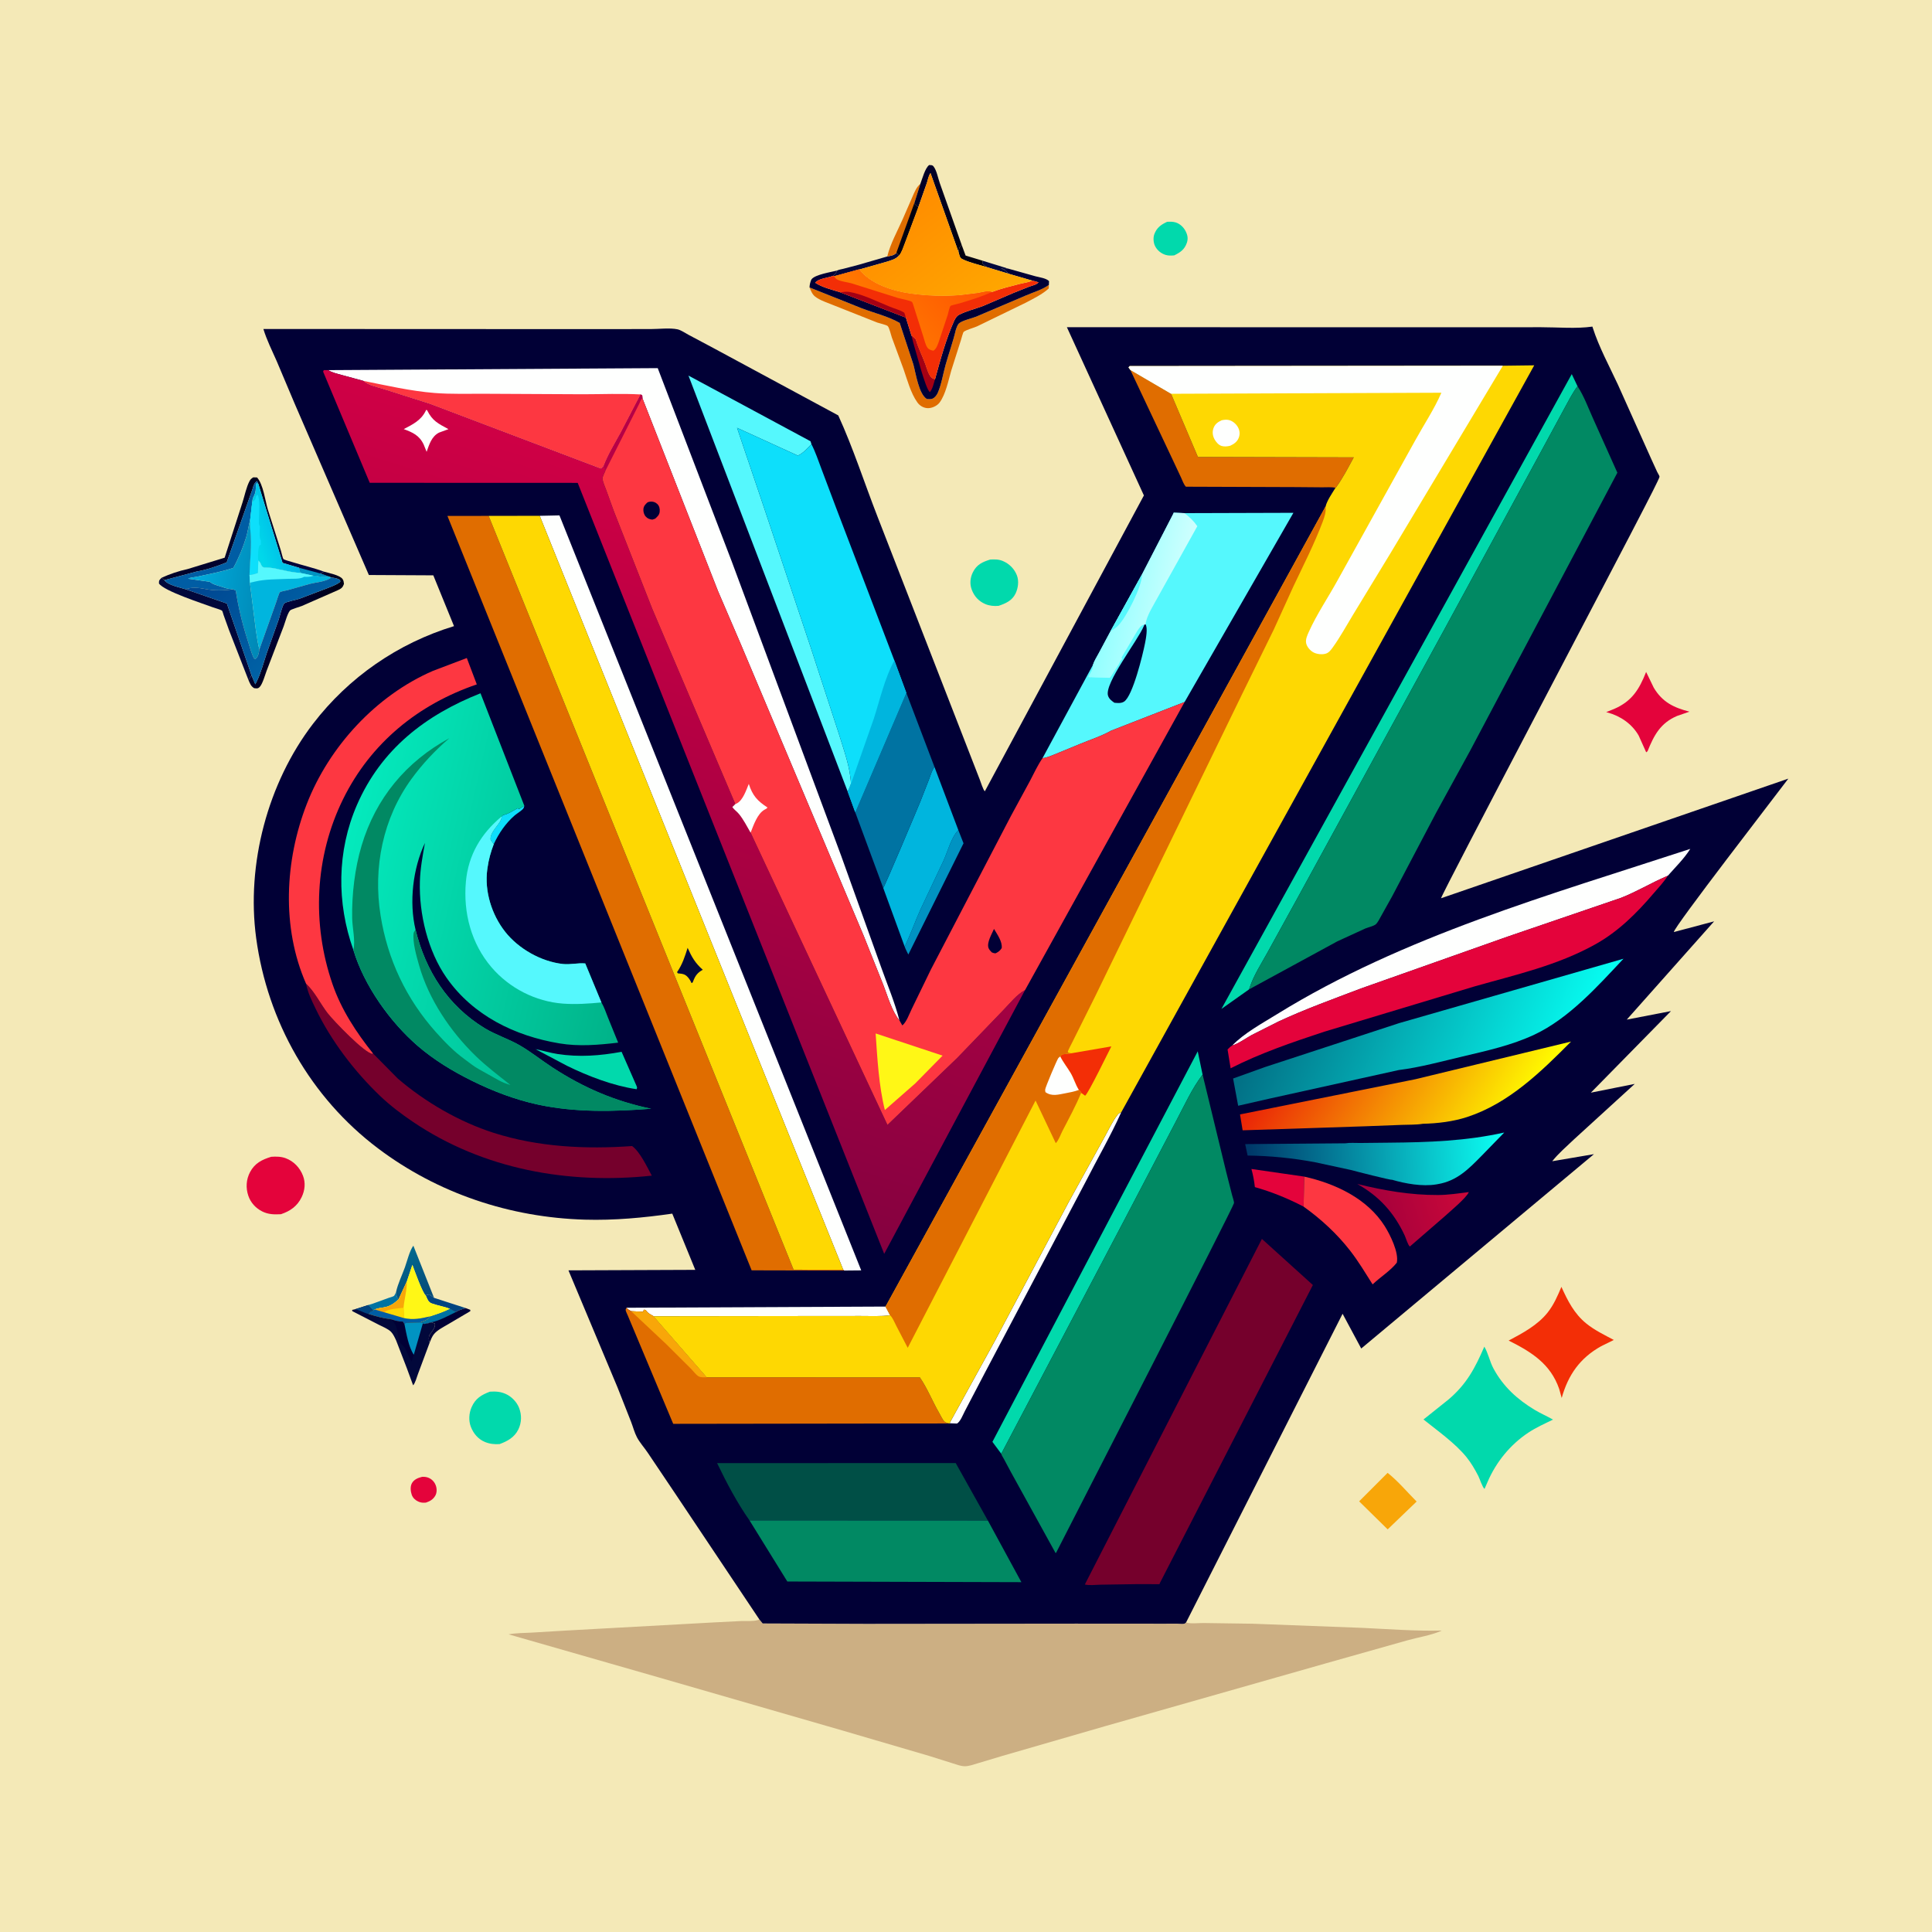 <svg version="1.1" xmlns="http://www.w3.org/2000/svg" style="display: block;" viewBox="0 0 2048 2048" width="1024" height="1024">
<defs>
	<linearGradient id="Gradient1" gradientUnits="userSpaceOnUse" x1="443.661" y1="1373.65" x2="420.216" y2="1336.63">
		<stop class="stop0" offset="0" stop-opacity="1" stop-color="rgb(7,77,122)"/>
		<stop class="stop1" offset="1" stop-opacity="1" stop-color="rgb(0,103,142)"/>
	</linearGradient>
	<linearGradient id="Gradient2" gradientUnits="userSpaceOnUse" x1="1021.08" y1="258.256" x2="972.645" y2="186.318">
		<stop class="stop0" offset="0" stop-opacity="1" stop-color="rgb(1,0,17)"/>
		<stop class="stop1" offset="1" stop-opacity="1" stop-color="rgb(2,0,41)"/>
	</linearGradient>
	<linearGradient id="Gradient3" gradientUnits="userSpaceOnUse" x1="325.206" y1="669.577" x2="296.286" y2="649.836">
		<stop class="stop0" offset="0" stop-opacity="1" stop-color="rgb(0,0,23)"/>
		<stop class="stop1" offset="1" stop-opacity="1" stop-color="rgb(1,1,61)"/>
	</linearGradient>
	<linearGradient id="Gradient4" gradientUnits="userSpaceOnUse" x1="215.684" y1="533.884" x2="274.275" y2="641.713">
		<stop class="stop0" offset="0" stop-opacity="1" stop-color="rgb(0,0,28)"/>
		<stop class="stop1" offset="1" stop-opacity="1" stop-color="rgb(1,4,63)"/>
	</linearGradient>
	<linearGradient id="Gradient5" gradientUnits="userSpaceOnUse" x1="302.721" y1="564.097" x2="271.808" y2="574.384">
		<stop class="stop0" offset="0" stop-opacity="1" stop-color="rgb(0,185,231)"/>
		<stop class="stop1" offset="1" stop-opacity="1" stop-color="rgb(0,216,234)"/>
	</linearGradient>
	<linearGradient id="Gradient6" gradientUnits="userSpaceOnUse" x1="278.499" y1="636.004" x2="209.116" y2="627.653">
		<stop class="stop0" offset="0" stop-opacity="1" stop-color="rgb(0,137,183)"/>
		<stop class="stop1" offset="1" stop-opacity="1" stop-color="rgb(0,171,219)"/>
	</linearGradient>
	<linearGradient id="Gradient7" gradientUnits="userSpaceOnUse" x1="228.196" y1="590.743" x2="315.536" y2="669.795">
		<stop class="stop0" offset="0" stop-opacity="1" stop-color="rgb(0,69,144)"/>
		<stop class="stop1" offset="1" stop-opacity="1" stop-color="rgb(0,97,165)"/>
	</linearGradient>
	<linearGradient id="Gradient8" gradientUnits="userSpaceOnUse" x1="934.579" y1="336.587" x2="1005.19" y2="273.909">
		<stop class="stop0" offset="0" stop-opacity="1" stop-color="rgb(255,119,0)"/>
		<stop class="stop1" offset="1" stop-opacity="1" stop-color="rgb(255,87,2)"/>
	</linearGradient>
	<linearGradient id="Gradient9" gradientUnits="userSpaceOnUse" x1="945.849" y1="219.872" x2="1034.61" y2="336.208">
		<stop class="stop0" offset="0" stop-opacity="1" stop-color="rgb(255,140,0)"/>
		<stop class="stop1" offset="1" stop-opacity="1" stop-color="rgb(255,167,0)"/>
	</linearGradient>
	<linearGradient id="Gradient10" gradientUnits="userSpaceOnUse" x1="1550.74" y1="1265.13" x2="1460.68" y2="1292.2">
		<stop class="stop0" offset="0" stop-opacity="1" stop-color="rgb(202,8,57)"/>
		<stop class="stop1" offset="1" stop-opacity="1" stop-color="rgb(165,0,60)"/>
	</linearGradient>
	<linearGradient id="Gradient11" gradientUnits="userSpaceOnUse" x1="1321.43" y1="1239.4" x2="1593.3" y2="1224.06">
		<stop class="stop0" offset="0" stop-opacity="1" stop-color="rgb(0,53,103)"/>
		<stop class="stop1" offset="1" stop-opacity="1" stop-color="rgb(12,255,243)"/>
	</linearGradient>
	<linearGradient id="Gradient12" gradientUnits="userSpaceOnUse" x1="1595.28" y1="1215.32" x2="1376.4" y2="1080.97">
		<stop class="stop0" offset="0" stop-opacity="1" stop-color="rgb(255,255,0)"/>
		<stop class="stop1" offset="1" stop-opacity="1" stop-color="rgb(234,32,7)"/>
	</linearGradient>
	<linearGradient id="Gradient13" gradientUnits="userSpaceOnUse" x1="1353.25" y1="1028.84" x2="1663.59" y2="1153.48">
		<stop class="stop0" offset="0" stop-opacity="1" stop-color="rgb(2,110,132)"/>
		<stop class="stop1" offset="1" stop-opacity="1" stop-color="rgb(6,255,243)"/>
	</linearGradient>
	<linearGradient id="Gradient14" gradientUnits="userSpaceOnUse" x1="1173" y1="624.778" x2="1248.2" y2="641.084">
		<stop class="stop0" offset="0" stop-opacity="1" stop-color="rgb(144,255,255)"/>
		<stop class="stop1" offset="1" stop-opacity="1" stop-color="rgb(205,255,254)"/>
	</linearGradient>
	<linearGradient id="Gradient15" gradientUnits="userSpaceOnUse" x1="563.403" y1="1208.22" x2="774.677" y2="526.481">
		<stop class="stop0" offset="0" stop-opacity="1" stop-color="rgb(133,1,64)"/>
		<stop class="stop1" offset="1" stop-opacity="1" stop-color="rgb(207,0,69)"/>
	</linearGradient>
	<linearGradient id="Gradient16" gradientUnits="userSpaceOnUse" x1="680.041" y1="976.341" x2="364.124" y2="903.907">
		<stop class="stop0" offset="0" stop-opacity="1" stop-color="rgb(0,179,137)"/>
		<stop class="stop1" offset="1" stop-opacity="1" stop-color="rgb(4,234,189)"/>
	</linearGradient>
</defs>
<path transform="translate(0,0)" fill="rgb(244,233,183)" d="M -0 -0 L 2048 0 L 2048 2048 L -0 2048 L -0 -0 z"/>
<path transform="translate(0,0)" fill="rgb(2,8,59)" d="M 1041.8 276.424 L 1068.08 284.565 C 1066.76 284.809 1065.46 285.334 1064.12 285.296 C 1062.91 285.262 1062.32 284.172 1061 284.51 L 1062 284.839 C 1064.78 285.952 1067.47 287.921 1069.36 290.238 L 1046.33 283.266 L 1042 280.084 C 1041.02 277.658 1041.07 278.879 1041.8 276.424 z"/>
<path transform="translate(0,0)" fill="rgb(1,0,16)" d="M 1019.47 259.753 L 1023.58 270.891 L 1041.8 276.424 C 1041.07 278.879 1041.02 277.658 1042 280.084 L 1046.33 283.266 C 1037.9 280.645 1027.76 278.502 1019.91 274.574 C 1017.12 273.183 1016.98 269.981 1016.07 267.161 C 1016.68 263.289 1016.51 262.457 1019.47 259.753 z"/>
<path transform="translate(0,0)" fill="rgb(0,115,162)" d="M 390.204 1383.43 L 395.156 1381.94 L 412.085 1375.79 C 413.487 1375.26 416.633 1374.57 417.699 1373.68 C 418.365 1373.13 419.369 1370.5 419.836 1369.61 C 420.121 1372.92 420.297 1374.77 422.452 1377.49 C 417.399 1382.06 412.797 1385.2 406 1386.03 C 402.982 1386.4 399.998 1387.04 397.141 1388.07 L 395.616 1388.99 L 390.204 1383.43 z"/>
<path transform="translate(0,0)" fill="rgb(0,68,128)" d="M 451.259 1373.11 L 455 1372.11 L 460.107 1375.76 L 493.903 1386.71 C 490.064 1387.74 486.714 1388.56 483.362 1390.74 C 481.166 1389.89 479.023 1388.52 476.935 1387.41 C 470.691 1384.85 463.808 1383.97 457.5 1381.62 C 453.72 1380.21 452.872 1376.49 451.259 1373.11 z"/>
<path transform="translate(0,0)" fill="rgb(2,8,59)" d="M 950.211 267.935 L 953.034 270.878 C 949.414 274.923 943.688 276.283 938.663 277.828 L 910.934 285.685 L 910.135 285.686 L 884.073 292.868 L 883.136 292.328 L 883.353 291.946 C 885.708 290.079 886.011 289.584 887.348 286.809 C 888.589 285.922 892.335 285.377 893.899 284.944 L 910.336 280.64 L 940.532 271.872 C 944.009 271.213 947.875 270.821 950.211 267.935 z"/>
<path transform="translate(0,0)" fill="rgb(1,0,54)" d="M 493.903 1386.71 L 498.546 1388.5 L 498.5 1389.91 L 474.746 1403.92 C 469.936 1406.77 463.872 1409.73 460.191 1414.03 C 457.982 1416.61 456.688 1420.17 455.436 1423.29 L 454.664 1420.21 C 454.309 1418.13 454.754 1415.7 456.04 1414 C 456.516 1413.37 457.062 1412.79 457.504 1412.13 C 459.343 1409.39 461.688 1406.33 460.995 1403.02 L 457.248 1401.66 C 454.35 1402.49 451.141 1403.88 448.127 1403.22 L 448.453 1402.38 L 445.357 1401.81 C 450.668 1399.77 452.244 1399.65 456.226 1395.38 C 463.255 1393.1 470.347 1390.78 476.935 1387.41 C 479.023 1388.52 481.166 1389.89 483.362 1390.74 C 486.714 1388.56 490.064 1387.74 493.903 1386.71 z"/>
<path transform="translate(0,0)" fill="rgb(0,115,162)" d="M 476.935 1387.41 C 479.023 1388.52 481.166 1389.89 483.362 1390.74 C 475.961 1394.43 465.326 1400.24 457.248 1401.66 C 454.35 1402.49 451.141 1403.88 448.127 1403.22 L 448.453 1402.38 L 445.357 1401.81 C 450.668 1399.77 452.244 1399.65 456.226 1395.38 C 463.255 1393.1 470.347 1390.78 476.935 1387.41 z"/>
<path transform="translate(0,0)" fill="rgb(228,3,59)" d="M 447.466 1565.5 C 449.73 1565.37 452.04 1565.61 454.158 1566.47 C 457.954 1568.01 460.739 1571.08 462.066 1574.95 C 463.19 1578.23 463.183 1582.44 461.408 1585.51 C 459.117 1589.48 455.701 1591.44 451.5 1592.83 C 448.326 1593.08 446.131 1593 443.199 1591.62 C 440.133 1590.18 437.65 1587.84 436.5 1584.63 C 435.209 1581.02 434.701 1575.99 436.536 1572.48 C 438.712 1568.31 443.184 1566.53 447.466 1565.5 z"/>
<path transform="translate(0,0)" fill="url(#Gradient1)" d="M 419.836 1369.61 C 421.793 1360.65 426.098 1352.08 429.202 1343.45 C 431.497 1337.07 434.188 1325.73 438.184 1320.48 L 460.107 1375.76 L 455 1372.11 L 451.259 1373.11 C 448.065 1371.21 439.122 1346.08 437.147 1340.8 L 431.212 1358.56 L 422.452 1377.49 C 420.297 1374.77 420.121 1372.92 419.836 1369.61 z"/>
<path transform="translate(0,0)" fill="rgb(224,109,0)" d="M 975.659 194.81 L 969.05 215.828 L 973.36 219.896 L 959.419 257.168 C 957.661 261.536 956.055 267.317 953.034 270.878 L 950.211 267.935 C 947.875 270.821 944.009 271.213 940.532 271.872 C 943.748 258.403 951.401 244.829 956.962 232.187 L 967.155 208.768 C 969.464 203.608 971.251 198.536 975.659 194.81 z"/>
<path transform="translate(0,0)" fill="rgb(1,0,16)" d="M 969.05 215.828 L 973.36 219.896 L 959.419 257.168 C 957.661 261.536 956.055 267.317 953.034 270.878 L 950.211 267.935 L 969.05 215.828 z"/>
<path transform="translate(0,0)" fill="url(#Gradient2)" d="M 975.659 194.81 C 977.589 189.716 980.65 177.976 985 174.935 C 987.147 175.172 988.21 174.687 989.618 176.465 C 992.948 180.67 994.379 188.983 996.222 194.101 L 1019.47 259.753 C 1016.51 262.457 1016.68 263.289 1016.07 267.161 L 986.382 183.502 C 984.473 185.616 983.448 191.098 982.528 193.883 L 973.36 219.896 L 969.05 215.828 L 975.659 194.81 z"/>
<path transform="translate(0,0)" fill="rgb(1,217,172)" d="M 1237.19 235.136 C 1240.28 234.971 1243.3 234.878 1246.29 235.793 C 1250.72 237.149 1254.67 240.859 1256.74 244.943 C 1258.91 249.203 1259.66 252.875 1258.07 257.5 C 1255.65 264.51 1251.16 267.575 1244.7 270.717 C 1241.61 270.99 1238.74 271.121 1235.73 270.239 C 1230.84 268.81 1226.52 265.253 1224.32 260.632 C 1222.62 257.043 1222.26 251.842 1223.69 248.091 C 1226.3 241.246 1230.78 238.118 1237.19 235.136 z"/>
<path transform="translate(0,0)" fill="rgb(2,8,59)" d="M 171.28 612.48 C 172.187 613.177 173.661 614.007 174.2 615.01 C 178.51 620.539 190.196 622.49 197.089 624.743 L 240.499 639.776 L 266.745 716.171 C 265.582 717.711 264.241 719.214 263.434 720.97 L 242.781 667.984 L 236.99 651.887 C 236.73 651.146 235.929 647.969 235.431 647.425 C 234.499 646.409 227.195 644.352 225.55 643.736 C 214.709 639.678 173.902 626.612 168.5 618.51 C 168.415 614.863 168.89 615.013 171.28 612.48 z"/>
<path transform="translate(0,0)" fill="url(#Gradient3)" d="M 343.466 605.976 C 348.464 607.455 360.331 609.633 363.191 613.901 C 364.271 615.513 364.409 617.139 364.618 619 C 363.292 622.744 362.013 623.735 358.447 625.472 L 320.02 642.349 C 317.495 643.361 308.522 645.839 307.392 647.216 C 304.595 650.627 302.296 659.539 300.713 663.846 L 282.635 711.04 C 280.981 715.318 278.404 724.981 275.268 728.22 C 273.342 730.211 271.945 729.7 269.443 729.5 C 265.921 727.437 265.031 724.593 263.434 720.97 C 264.241 719.214 265.582 717.711 266.745 716.171 L 270.62 725.377 L 271.197 724.26 L 272.065 722.5 C 276.811 712.956 279.423 702.142 282.864 692.052 L 295.508 656.503 C 296.544 653.415 299.278 641.638 301.32 639.68 C 303.231 637.848 314.122 635.808 317.336 634.743 L 346.347 623.747 C 351.293 621.706 356.5 620.117 360.723 616.744 L 360.5 614.81 C 357.525 612.919 354.55 612.649 351.113 612.131 L 348.158 611.011 L 339.276 607.827 L 343.466 605.976 z"/>
<path transform="translate(0,0)" fill="url(#Gradient4)" d="M 198.933 603.219 L 238.13 591.188 L 257.063 532.593 C 259.324 525.564 261.092 516.446 264.505 510.005 C 265.618 507.904 266.571 507.261 268.5 506.002 L 272.5 506.133 C 279.14 513.619 281.01 530.424 283.933 540.087 L 297.806 583.815 C 298.262 585.263 299.739 591.916 300.421 592.55 C 301.618 593.664 307.499 595.119 309.326 595.692 C 320.623 599.232 332.372 601.868 343.466 605.976 L 339.276 607.827 L 348.158 611.011 C 344.895 611.507 342.371 611.612 339.114 610.909 C 336.725 610.394 334.949 610.103 332.517 610.247 L 318.623 607.269 L 317.073 601.856 L 299.512 596.679 L 273.84 512.928 L 272.5 509.933 C 269.687 511.537 268.628 515.076 267.754 518.15 L 240.324 596.122 C 230.709 600.067 218.83 604.161 208.552 605.818 L 174.2 615.01 C 173.661 614.007 172.187 613.177 171.28 612.48 C 180.005 608.422 189.534 605.282 198.933 603.219 z"/>
<path transform="translate(0,0)" fill="rgb(1,147,194)" d="M 317.073 601.856 L 339.276 607.827 L 348.158 611.011 C 344.895 611.507 342.371 611.612 339.114 610.909 C 336.725 610.394 334.949 610.103 332.517 610.247 L 318.623 607.269 L 317.073 601.856 z"/>
<path transform="translate(0,0)" fill="rgb(0,93,164)" d="M 208.552 605.818 C 218.83 604.161 230.709 600.067 240.324 596.122 L 267.754 518.15 C 268.628 515.076 269.687 511.537 272.5 509.933 L 273.84 512.928 L 272.012 512.019 C 271.168 513.802 271.275 514.718 271.217 516.63 C 271.064 521.599 270.553 523.274 268.329 527.551 C 267.709 528.744 267.594 530.892 267.401 532.248 L 265.096 551.678 C 263.4 557.442 262.765 563.394 261.056 569.14 C 257.832 579.978 252.86 592.085 247.366 601.953 C 234.904 606.283 221.173 608.534 208.275 611.442 C 205.978 611.96 201.303 612.128 199.518 613.476 L 222.5 616.746 L 223.594 617.595 C 227.334 620.325 232.646 620.983 236.959 622.679 C 240.211 623.957 243.717 624.335 247.155 624.836 C 236.742 625.854 227.416 626.46 217 624.267 C 211.381 623.084 202.295 622.146 197.089 624.743 C 190.196 622.49 178.51 620.539 174.2 615.01 L 208.552 605.818 z"/>
<path transform="translate(0,0)" fill="rgb(248,166,9)" d="M 1470.92 1561.27 C 1481.99 1570.06 1491.69 1581.64 1501.68 1591.7 L 1470.99 1621.2 L 1440.75 1591.49 L 1470.92 1561.27 z"/>
<path transform="translate(0,0)" fill="rgb(255,247,22)" d="M 431.212 1358.56 L 437.147 1340.8 C 439.122 1346.08 448.065 1371.21 451.259 1373.11 C 452.872 1376.49 453.72 1380.21 457.5 1381.62 C 463.808 1383.97 470.691 1384.85 476.935 1387.41 C 470.347 1390.78 463.255 1393.1 456.226 1395.38 C 452.244 1399.65 450.668 1399.77 445.357 1401.81 L 429.756 1402.48 L 428.817 1404.05 L 427 1401.08 C 422.769 1400.89 419.4 1400.29 415.399 1398.85 L 414.221 1398.41 C 405.942 1397.37 398.721 1395.36 390.784 1392.91 C 391.789 1390.15 393.031 1390.21 395.616 1388.99 L 397.141 1388.07 C 399.998 1387.04 402.982 1386.4 406 1386.03 C 412.797 1385.2 417.399 1382.06 422.452 1377.49 L 431.212 1358.56 z"/>
<path transform="translate(0,0)" fill="rgb(248,166,9)" d="M 422.452 1377.49 L 431.212 1358.56 C 431.412 1367.83 428.594 1377.02 427.762 1386.26 C 427.831 1389.7 428.366 1393.79 427.876 1397.16 C 438.245 1399.52 446.005 1397.66 456.226 1395.38 C 452.244 1399.65 450.668 1399.77 445.357 1401.81 L 429.756 1402.48 L 428.817 1404.05 L 427 1401.08 C 422.769 1400.89 419.4 1400.29 415.399 1398.85 L 414.221 1398.41 C 405.942 1397.37 398.721 1395.36 390.784 1392.91 C 391.789 1390.15 393.031 1390.21 395.616 1388.99 L 397.141 1388.07 C 399.998 1387.04 402.982 1386.4 406 1386.03 C 412.797 1385.2 417.399 1382.06 422.452 1377.49 z"/>
<path transform="translate(0,0)" fill="rgb(254,216,2)" d="M 407.085 1391.03 C 412.467 1386.99 420.998 1387.32 427.762 1386.26 C 427.831 1389.7 428.366 1393.79 427.876 1397.16 L 407.085 1391.03 z"/>
<path transform="translate(0,0)" fill="rgb(0,93,164)" d="M 397.141 1388.07 L 407.085 1391.03 L 427.876 1397.16 C 438.245 1399.52 446.005 1397.66 456.226 1395.38 C 452.244 1399.65 450.668 1399.77 445.357 1401.81 L 429.756 1402.48 L 428.817 1404.05 L 427 1401.08 C 422.769 1400.89 419.4 1400.29 415.399 1398.85 L 414.221 1398.41 C 405.942 1397.37 398.721 1395.36 390.784 1392.91 C 391.789 1390.15 393.031 1390.21 395.616 1388.99 L 397.141 1388.07 z"/>
<path transform="translate(0,0)" fill="rgb(1,217,172)" d="M 1049.66 593.144 C 1054.34 592.904 1058.58 592.828 1062.99 594.671 C 1069.85 597.543 1075.33 603.013 1077.99 609.999 C 1080.25 615.96 1079.27 623.429 1076.56 629.107 C 1072.96 636.669 1066.05 639.7 1058.59 642.202 C 1053.89 642.702 1048.76 642.183 1044.41 640.313 C 1037.38 637.292 1032.59 631.975 1029.99 624.792 C 1027.79 618.744 1028.49 612.185 1031.34 606.531 C 1035.43 598.41 1041.45 595.692 1049.66 593.144 z"/>
<path transform="translate(0,0)" fill="url(#Gradient5)" d="M 267.401 532.248 C 267.594 530.892 267.709 528.744 268.329 527.551 C 270.553 523.274 271.064 521.599 271.217 516.63 C 271.275 514.718 271.168 513.802 272.012 512.019 L 273.84 512.928 L 299.512 596.679 L 317.073 601.856 L 318.623 607.269 C 313.454 607.201 306.109 605.898 301.026 604.631 L 295.5 603.51 C 291.852 602.518 286.518 601.627 282.719 601.608 L 280 601.557 C 278.466 601.221 277.696 600.369 276.995 599.005 C 276.112 597.286 276.605 597.248 275.03 595.52 L 273.821 594.272 L 273.327 607.398 C 270.301 608.475 267.697 609.194 264.496 609.522 C 264.888 594.263 267.22 577.431 265.429 562.395 C 264.993 558.737 264.99 555.354 265.096 551.678 L 267.401 532.248 z"/>
<path transform="translate(0,0)" fill="rgb(13,223,251)" d="M 267.401 532.248 C 268.207 531.517 269.913 530.357 270.442 529.488 C 271.844 527.186 270.263 526.328 273 524.51 C 275.946 528.832 274.534 544.42 274.513 550.609 C 274.504 553.389 273.932 555.655 275.49 558 C 275.489 561.985 274.369 569.808 276.49 573 L 276.49 577.5 L 275.25 578.005 C 273.481 580.828 273.638 587.876 273.51 591.5 L 273.821 594.272 L 273.327 607.398 C 270.301 608.475 267.697 609.194 264.496 609.522 C 264.888 594.263 267.22 577.431 265.429 562.395 C 264.993 558.737 264.99 555.354 265.096 551.678 L 267.401 532.248 z"/>
<path transform="translate(0,0)" fill="rgb(2,8,59)" d="M 376.155 1387.93 L 390.204 1383.43 L 395.616 1388.99 C 393.031 1390.21 391.789 1390.15 390.784 1392.91 C 398.721 1395.36 405.942 1397.37 414.221 1398.41 L 415.399 1398.85 C 419.4 1400.29 422.769 1400.89 427 1401.08 L 428.817 1404.05 L 429.756 1402.48 L 445.357 1401.81 L 448.453 1402.38 L 448.127 1403.22 C 451.141 1403.88 454.35 1402.49 457.248 1401.66 L 460.995 1403.02 C 461.688 1406.33 459.343 1409.39 457.504 1412.13 C 457.062 1412.79 456.516 1413.37 456.04 1414 C 454.754 1415.7 454.309 1418.13 454.664 1420.21 L 455.436 1423.29 L 442.964 1456.78 C 441.917 1459.55 440.017 1466.64 437.913 1468.46 L 431.122 1449.99 L 419.893 1420.88 C 418.524 1417.91 416.791 1414.12 414.496 1411.79 C 411.342 1408.59 405.352 1406.25 401.374 1404.2 L 373.5 1389.88 L 373.278 1388.55 L 376.155 1387.93 z"/>
<path transform="translate(0,0)" fill="rgb(0,68,128)" d="M 376.155 1387.93 L 390.204 1383.43 L 395.616 1388.99 C 393.031 1390.21 391.789 1390.15 390.784 1392.91 C 388.422 1392.42 384.322 1390.64 382 1389.63 C 379.855 1388.7 378.544 1388.25 376.155 1387.93 z"/>
<path transform="translate(0,0)" fill="rgb(1,0,54)" d="M 414.221 1398.41 L 415.399 1398.85 C 419.4 1400.29 422.769 1400.89 427 1401.08 L 428.817 1404.05 C 430.84 1413.82 433.059 1427.68 438.638 1436.05 L 436.474 1443.22 C 432.967 1438.68 431.875 1433.07 428.888 1428.5 C 427.336 1426.13 424.817 1425.38 423.6 1422.5 C 422.702 1420.37 422.304 1417.49 421.831 1415.25 C 420.402 1407.23 420.298 1403.84 414.221 1398.41 z"/>
<path transform="translate(0,0)" fill="rgb(1,147,194)" d="M 445.357 1401.81 L 448.453 1402.38 L 448.127 1403.22 L 438.638 1436.05 C 433.059 1427.68 430.84 1413.82 428.817 1404.05 L 429.756 1402.48 L 445.357 1401.81 z"/>
<path transform="translate(0,0)" fill="url(#Gradient6)" d="M 265.096 551.678 C 264.99 555.354 264.993 558.737 265.429 562.395 C 267.22 577.431 264.888 594.263 264.496 609.522 L 264.901 617.736 L 271.267 668.255 C 272.411 675.048 273.104 681.75 274.945 688.423 C 274.485 692.038 273.718 696.267 270.731 698.687 L 269.208 697.86 C 266.204 691.887 264.697 685.368 262.627 679.035 C 256.997 661.819 252.705 643.896 249.872 626 L 247.155 624.836 C 243.717 624.335 240.211 623.957 236.959 622.679 C 232.646 620.983 227.334 620.325 223.594 617.595 L 222.5 616.746 L 199.518 613.476 C 201.303 612.128 205.978 611.96 208.275 611.442 C 221.173 608.534 234.904 606.283 247.366 601.953 C 252.86 592.085 257.832 579.978 261.056 569.14 C 262.765 563.394 263.4 557.442 265.096 551.678 z"/>
<path transform="translate(0,0)" fill="rgb(228,3,59)" d="M 1744.96 712.294 L 1753.04 728.973 C 1762.24 744.399 1774.27 750.097 1790.91 754.397 L 1777.7 758.956 C 1760.03 766.551 1753.28 779.426 1746.5 796.294 L 1745.04 797.5 L 1737.08 779.772 C 1730 767.37 1717.74 758.97 1704.09 755.278 L 1702.62 754.889 L 1711.03 751.513 C 1729.96 743.308 1737.61 730.84 1744.96 712.294 z"/>
<path transform="translate(0,0)" fill="rgb(1,217,172)" d="M 519.357 1475.23 C 525.489 1474.87 530.266 1475.09 536.058 1477.63 C 542.184 1480.31 547.818 1486.14 550.232 1492.36 C 553.175 1499.93 553.015 1507.98 549.442 1515.3 C 545.373 1523.64 537.876 1527.79 529.565 1530.79 C 524.239 1531.16 518.98 1530.61 514.009 1528.53 C 506.887 1525.56 501.883 1519.61 499.132 1512.5 C 496.596 1505.94 497.096 1498.14 499.879 1491.75 C 503.942 1482.41 510.268 1478.63 519.357 1475.23 z"/>
<path transform="translate(0,0)" fill="rgb(0,181,222)" d="M 273.821 594.272 L 275.03 595.52 C 276.605 597.248 276.112 597.286 276.995 599.005 C 277.696 600.369 278.466 601.221 280 601.557 L 282.719 601.608 C 286.518 601.627 291.852 602.518 295.5 603.51 L 301.026 604.631 C 306.109 605.898 313.454 607.201 318.623 607.269 L 332.517 610.247 C 334.949 610.103 336.725 610.394 339.114 610.909 C 342.371 611.612 344.895 611.507 348.158 611.011 L 351.113 612.131 L 350.174 612.889 C 344.504 616.687 335.307 617.179 328.608 618.898 L 304.766 625.629 C 302.961 626.118 298.078 626.796 296.699 627.764 C 295.849 628.36 293.033 637.647 292.5 639.123 L 274.945 688.423 C 273.104 681.75 272.411 675.048 271.267 668.255 L 264.901 617.736 L 264.496 609.522 C 267.697 609.194 270.301 608.475 273.327 607.398 L 273.821 594.272 z"/>
<path transform="translate(0,0)" fill="rgb(85,248,253)" d="M 273.821 594.272 L 275.03 595.52 C 276.605 597.248 276.112 597.286 276.995 599.005 C 277.696 600.369 278.466 601.221 280 601.557 L 282.719 601.608 C 286.518 601.627 291.852 602.518 295.5 603.51 L 301.026 604.631 C 306.109 605.898 313.454 607.201 318.623 607.269 L 332.517 610.247 C 328.926 611.589 326.209 611.588 322.404 611.44 C 318.131 614.119 310.73 613.357 305.615 613.59 C 294.202 614.11 281.392 613.849 270.287 616.5 L 264.901 617.736 L 264.496 609.522 C 267.697 609.194 270.301 608.475 273.327 607.398 L 273.821 594.272 z"/>
<path transform="translate(0,0)" fill="url(#Gradient7)" d="M 351.113 612.131 C 354.55 612.649 357.525 612.919 360.5 614.81 L 360.723 616.744 C 356.5 620.117 351.293 621.706 346.347 623.747 L 317.336 634.743 C 314.122 635.808 303.231 637.848 301.32 639.68 C 299.278 641.638 296.544 653.415 295.508 656.503 L 282.864 692.052 C 279.423 702.142 276.811 712.956 272.065 722.5 L 271.197 724.26 L 270.62 725.377 L 266.745 716.171 L 240.499 639.776 L 197.089 624.743 C 202.295 622.146 211.381 623.084 217 624.267 C 227.416 626.46 236.742 625.854 247.155 624.836 L 249.872 626 C 252.705 643.896 256.997 661.819 262.627 679.035 C 264.697 685.368 266.204 691.887 269.208 697.86 L 270.731 698.687 C 273.718 696.267 274.485 692.038 274.945 688.423 L 292.5 639.123 C 293.033 637.647 295.849 628.36 296.699 627.764 C 298.078 626.796 302.961 626.118 304.766 625.629 L 328.608 618.898 C 335.307 617.179 344.504 616.687 350.174 612.889 L 351.113 612.131 z"/>
<path transform="translate(0,0)" fill="rgb(228,3,59)" d="M 287.499 1226.25 C 292.577 1225.88 297.913 1225.95 302.75 1227.73 C 311.34 1230.9 317.836 1237.72 321.132 1246.21 C 324.064 1253.77 323.226 1261.78 319.771 1269 C 315.172 1278.61 307.575 1283.87 297.769 1287.12 C 290.756 1287.48 284.497 1287.42 278.037 1284.21 C 271.09 1280.75 265.709 1274.89 263.22 1267.52 C 260.416 1259.23 260.914 1250.32 265.049 1242.5 C 270.054 1233.04 277.73 1229.23 287.499 1226.25 z"/>
<path transform="translate(0,0)" fill="rgb(224,109,0)" d="M 1111.85 302.048 L 1111.75 305.785 C 1104.69 312.145 1095.68 316.438 1087.35 320.878 L 1035.79 345.92 C 1032.2 347.571 1024.36 349.522 1021.54 351.786 C 1020.83 352.358 1018.99 359.431 1018.59 360.65 L 1008.31 393.01 C 1005.39 403.256 1002.36 418.299 995.935 426.801 C 993.184 430.439 987.42 433 982.886 432.637 C 978.584 432.292 974.857 429.97 972.393 426.5 C 965.345 416.573 961.783 402.729 957.802 391.343 L 945.376 357.703 C 944.508 355.299 942.724 347.191 940.984 345.617 C 939.554 344.323 932.126 342.707 930.015 341.948 L 884.035 323.737 C 877.847 321.119 869.238 318.547 863.984 314.319 C 860.904 311.839 859.6 308.261 858.141 304.713 L 913.646 326.888 C 926.273 331.682 942.111 335.527 953.708 342.307 L 968.161 386.167 C 970.804 395.788 973.902 417.775 982.5 422.973 C 984.516 423.08 986.815 423.368 988.721 422.496 C 990.997 421.455 993.026 418.803 994.022 416.565 C 997.947 407.738 999.679 396.278 1002.34 386.833 C 1005.81 374.488 1010.28 362.251 1013.18 349.79 C 1014.01 347.492 1014.96 344.033 1016.97 342.5 C 1020.84 339.545 1030.11 337.516 1034.81 335.664 L 1087.36 313.271 C 1095.29 309.839 1104.89 307.135 1111.85 302.048 z"/>
<path transform="translate(0,0)" fill="rgb(1,0,54)" d="M 1068.08 284.565 L 1097.7 292.889 C 1101.89 293.991 1109.02 294.874 1112.03 298 L 1111.85 302.048 C 1104.89 307.135 1095.29 309.839 1087.36 313.271 L 1034.81 335.664 C 1030.11 337.516 1020.84 339.545 1016.97 342.5 C 1014.96 344.033 1014.01 347.492 1013.18 349.79 C 1010.28 362.251 1005.81 374.488 1002.34 386.833 C 999.679 396.278 997.947 407.738 994.022 416.565 C 993.026 418.803 990.997 421.455 988.721 422.496 C 986.815 423.368 984.516 423.08 982.5 422.973 C 973.902 417.775 970.804 395.788 968.161 386.167 L 953.708 342.307 C 942.111 335.527 926.273 331.682 913.646 326.888 L 858.141 304.713 C 858.266 301.716 858.783 299.704 859.805 296.877 L 860.341 295.964 C 864.33 290.968 881.069 288.401 887.348 286.809 C 886.011 289.584 885.708 290.079 883.353 291.946 L 883.136 292.328 C 877.584 294.792 867.898 294.956 864.13 299.723 C 871.625 304.713 882.22 307.119 890.776 309.861 L 960.261 336.657 L 966.243 355.842 C 967.686 357.071 970.27 358.619 970.794 360.403 C 973.369 369.165 977.642 377.489 980.783 386.075 C 982.346 390.348 984.474 399.046 988.462 401.156 L 991.082 402.295 C 996.913 381.199 1002.53 360.006 1011.47 339.977 C 1012.83 337.381 1013.99 335.058 1016.72 333.643 C 1024.33 329.7 1033.91 327.425 1042.04 324.36 L 1074.5 310.433 L 1091.33 303.75 C 1094.48 302.634 1098.68 301.864 1100.9 299.297 C 1098.73 298.46 1096.43 298.005 1094.18 297.451 L 1069.36 290.238 C 1067.47 287.921 1064.78 285.952 1062 284.839 L 1061 284.51 C 1062.32 284.172 1062.91 285.262 1064.12 285.296 C 1065.46 285.334 1066.76 284.809 1068.08 284.565 z"/>
<path transform="translate(0,0)" fill="rgb(164,0,20)" d="M 966.243 355.842 C 967.686 357.071 970.27 358.619 970.794 360.403 C 973.369 369.165 977.642 377.489 980.783 386.075 C 982.346 390.348 984.474 399.046 988.462 401.156 L 991.082 402.295 C 989.632 406.899 988.791 411.869 985.713 415.691 C 980.951 412.442 970.885 372.024 967.968 362.788 L 966.243 355.842 z"/>
<path transform="translate(0,0)" fill="rgb(243,46,6)" d="M 1655.15 1364.12 C 1661.87 1378.91 1668.67 1392.54 1681.56 1402.99 C 1690.22 1410.02 1700.91 1415.17 1710.72 1420.4 L 1697.17 1427.1 C 1674.79 1439.6 1662.31 1457.47 1655.46 1481.92 L 1652.79 1472.31 C 1643.56 1445.54 1623.1 1433.02 1599.24 1421.06 C 1614.05 1413.23 1629.94 1404.71 1640.5 1391.42 C 1647.07 1383.15 1651.1 1373.8 1655.15 1364.12 z"/>
<path transform="translate(0,0)" fill="rgb(243,46,6)" d="M 910.135 285.686 L 910.934 285.685 C 922.449 301.087 946.17 308.547 964.369 311.13 C 981.919 313.622 1001.33 314.469 1018.97 312.723 L 1036.5 310.549 C 1041.69 309.71 1046.59 307.782 1051.76 309.443 C 1060.96 305.903 1071.43 303.45 1080.99 300.945 C 1085.44 299.778 1089.97 299.427 1094.18 297.451 C 1096.43 298.005 1098.73 298.46 1100.9 299.297 C 1098.68 301.864 1094.48 302.634 1091.33 303.75 L 1074.5 310.433 L 1042.04 324.36 C 1033.91 327.425 1024.33 329.7 1016.72 333.643 C 1013.99 335.058 1012.83 337.381 1011.47 339.977 C 1002.53 360.006 996.913 381.199 991.082 402.295 L 988.462 401.156 C 984.474 399.046 982.346 390.348 980.783 386.075 C 977.642 377.489 973.369 369.165 970.794 360.403 C 970.27 358.619 967.686 357.071 966.243 355.842 L 960.261 336.657 L 890.776 309.861 C 882.22 307.119 871.625 304.713 864.13 299.723 C 867.898 294.956 877.584 294.792 883.136 292.328 L 884.073 292.868 L 910.135 285.686 z"/>
<path transform="translate(0,0)" fill="rgb(164,0,20)" d="M 890.776 309.861 C 893.818 309.478 897.138 308.959 900.197 309.45 C 914.236 311.703 930.195 319.835 943.362 325.174 C 948.44 327.234 953.972 328.54 958.609 331.5 L 960.261 336.657 L 890.776 309.861 z"/>
<path transform="translate(0,0)" fill="url(#Gradient8)" d="M 910.135 285.686 L 910.934 285.685 C 922.449 301.087 946.17 308.547 964.369 311.13 C 981.919 313.622 1001.33 314.469 1018.97 312.723 L 1036.5 310.549 C 1041.69 309.71 1046.59 307.782 1051.76 309.443 C 1040.78 314.382 1029.3 317.994 1017.77 321.412 C 1016.61 321.758 1008.04 323.737 1007.66 324.191 C 1006.42 325.639 1005.34 331.384 1004.71 333.519 L 995.251 362 C 993.855 365.665 992.882 369.467 989.5 371.759 C 986.99 371.291 984.733 370.639 983.104 368.5 C 981.141 365.921 979.744 359.919 978.701 356.673 L 969.173 326.597 C 968.789 325.517 967.455 320.728 966.823 320.138 C 965.108 318.537 954.748 316.716 952 315.896 L 902.5 300.293 C 898.666 299.202 889.43 298.111 886.5 295.708 C 885.537 294.918 884.882 293.815 884.073 292.868 L 910.135 285.686 z"/>
<path transform="translate(0,0)" fill="rgb(1,217,172)" d="M 1573.44 1427.5 C 1577.51 1434.27 1579.19 1443.3 1583.06 1450.52 C 1593.33 1469.7 1608.43 1483.49 1626.93 1494.58 C 1633.19 1498.33 1639.92 1501.23 1646.27 1504.83 C 1637.4 1509.15 1628.15 1513.29 1619.92 1518.77 C 1600.96 1531.38 1585.98 1549.8 1577 1570.64 L 1573.65 1578.32 C 1571.34 1576.45 1568.58 1567.57 1567.03 1564.55 C 1563.41 1557.51 1559.42 1550.61 1554.41 1544.46 C 1542.27 1529.59 1523.95 1516.75 1508.96 1504.71 L 1535.52 1483.49 C 1554.75 1467.17 1563.7 1450.1 1573.44 1427.5 z"/>
<path transform="translate(0,0)" fill="url(#Gradient9)" d="M 973.36 219.896 L 982.528 193.883 C 983.448 191.098 984.473 185.616 986.382 183.502 L 1016.07 267.161 C 1016.98 269.981 1017.12 273.183 1019.91 274.574 C 1027.76 278.502 1037.9 280.645 1046.33 283.266 L 1069.36 290.238 L 1094.18 297.451 C 1089.97 299.427 1085.44 299.778 1080.99 300.945 C 1071.43 303.45 1060.96 305.903 1051.76 309.443 C 1046.59 307.782 1041.69 309.71 1036.5 310.549 L 1018.97 312.723 C 1001.33 314.469 981.919 313.622 964.369 311.13 C 946.17 308.547 922.449 301.087 910.934 285.685 L 938.663 277.828 C 943.688 276.283 949.414 274.923 953.034 270.878 C 956.055 267.317 957.661 261.536 959.419 257.168 L 973.36 219.896 z"/>
<path transform="translate(0,0)" fill="rgb(204,175,131)" d="M 804.989 1716.72 L 808.5 1720.93 L 917.809 1721.34 L 1140.62 1721.11 L 1229.66 1721.17 L 1248.19 1721.16 C 1250.05 1721.16 1253.89 1721.65 1255.5 1721.15 C 1256.19 1720.94 1256.68 1720.32 1257.27 1719.9 C 1261.61 1721.52 1270.99 1720.41 1275.91 1720.47 L 1327.88 1721.21 L 1444.39 1725.62 C 1472.28 1726.93 1500.33 1729.15 1528.25 1728.44 L 1527.21 1729.01 C 1516.52 1733.62 1503.15 1735.64 1491.85 1738.83 L 1405.53 1763.2 L 1171.42 1829.83 L 1062.43 1861.37 L 1036.34 1869.19 C 1032.02 1870.46 1027.04 1872.36 1022.5 1872.29 C 1018.36 1872.22 1013.67 1870.38 1009.74 1869.16 L 985.272 1861.46 L 894.031 1834.7 L 698.841 1778.29 L 539.151 1732.47 C 547.177 1731.03 555.289 1731.06 563.407 1730.65 L 599.953 1728.46 L 757.266 1719.8 L 786.113 1718.35 C 791.292 1718.2 798.715 1718.87 803.512 1717.26 L 804.989 1716.72 z"/>
<path transform="translate(0,0)" fill="rgb(1,0,54)" d="M 804.989 1716.72 L 715.805 1583.33 L 686.526 1539.79 C 682.919 1534.43 678.107 1529.17 675.154 1523.5 C 672.508 1518.42 671.046 1512.54 668.965 1507.2 L 654.556 1470.61 L 602.578 1346.63 L 737.02 1346.1 L 712.637 1286.51 C 681.806 1290.9 651.195 1293.78 620 1292.88 C 540.773 1290.6 464.126 1265.12 400.733 1217.34 C 329.302 1163.49 283.561 1082.87 271.565 994.496 C 260.937 916.2 283.781 829.918 331.818 767.242 C 369.647 717.885 421.774 681.876 481.278 663.731 L 459.329 609.883 L 391.014 609.53 L 312.327 427.796 L 293.324 382.824 C 288.455 371.712 282.692 360.329 279.207 348.741 L 610.58 348.883 L 689.656 348.828 C 698.1 348.836 710.075 347.37 718.163 349.082 C 721.811 349.855 726.462 353.106 729.86 354.909 L 756.357 369.009 L 888.595 440.35 C 904.491 475.116 916.368 512.197 930.262 547.839 L 1020.65 780.248 L 1038.47 826.07 C 1039.48 828.618 1042.27 837.666 1043.99 838.781 L 1212.58 525.187 L 1130.95 346.852 L 1520.06 346.913 L 1633.7 346.874 C 1651.16 346.865 1670.85 348.664 1688.02 346.209 L 1688.36 347.317 C 1694.85 367.73 1705.89 388.028 1714.98 407.558 L 1750.69 487.179 L 1756.77 500.449 C 1757.35 501.64 1759.09 504.226 1759.17 505.308 C 1759.29 506.798 1745.44 533.439 1743.71 536.848 C 1720.71 582.06 1527.01 949.76 1527.57 952.196 L 1895.7 825.388 C 1882.7 842.786 1774.43 982.633 1774.31 988.012 L 1817.03 976.672 L 1724.44 1080.84 L 1771.3 1071.8 L 1686.38 1158.27 L 1732.91 1148.97 L 1668.59 1207.69 C 1660.79 1215.14 1652.14 1222.51 1645.42 1230.96 L 1689.65 1223.45 L 1442.96 1429.48 L 1423.2 1392.64 L 1257.27 1719.9 C 1256.68 1720.32 1256.19 1720.94 1255.5 1721.15 C 1253.89 1721.65 1250.05 1721.16 1248.19 1721.16 L 1229.66 1721.17 L 1140.62 1721.11 L 917.809 1721.34 L 808.5 1720.93 L 804.989 1716.72 z"/>
<path transform="translate(0,0)" fill="rgb(13,223,251)" d="M 555.804 854.163 C 555.5 855.051 555.407 856.041 554.893 856.825 C 553.366 859.154 547.945 862.368 545.641 864.34 C 536.119 872.492 528.657 883.493 523.424 894.803 C 522.689 893.874 519.882 890.745 519.891 889.5 C 519.96 879.964 531.308 873.534 531.802 865.46 C 533.522 863.758 532.551 864.315 534.925 863.629 C 539.658 862.261 544.175 859.237 548.5 856.87 L 550.49 857.5 L 554.748 854.771 L 555.804 854.163 z"/>
<path transform="translate(0,0)" fill="rgb(1,147,194)" d="M 1015.89 879.984 L 1021.38 893.927 L 962.858 1011.84 C 961.565 1009.12 959.927 1006.24 958.969 1003.4 C 965.202 990.68 969.885 977.146 975.681 964.204 L 1000.23 912.202 C 1004.8 902.194 1008.17 887.843 1015.89 879.984 z"/>
<path transform="translate(0,0)" fill="rgb(228,3,59)" d="M 1381.88 1279.07 C 1364.88 1270.28 1348.65 1263.64 1330.22 1258.38 C 1329.48 1251.74 1328.34 1245.6 1326.57 1239.16 L 1382.5 1247.25 L 1381.88 1279.07 z"/>
<path transform="translate(0,0)" fill="rgb(1,217,172)" d="M 567.694 1112.13 C 575.472 1113.72 583.109 1116.07 590.953 1117.28 C 614.11 1120.85 636.011 1119.14 658.919 1114.96 L 674.934 1151.5 C 675.516 1153.54 675.516 1152.5 674.832 1154.63 C 649.622 1150.84 623.776 1140.92 601 1129.78 L 567.694 1112.13 z"/>
<path transform="translate(0,0)" fill="rgb(254,255,254)" d="M 1006.79 1508.74 C 1007.34 1507.11 1007.08 1507.54 1007.84 1506.3 L 1054.47 1421.65 L 1132.96 1274.04 L 1169.76 1207.32 C 1174.43 1199.08 1178.9 1189.04 1184.72 1181.67 C 1185.81 1180.29 1186.91 1179.77 1188.52 1179.15 C 1177.27 1204.25 1163.15 1228.48 1150.66 1253.03 L 1043.56 1456.1 L 1022.74 1495.93 C 1020.7 1499.8 1018.09 1506.84 1014.5 1509.01 L 1006.79 1508.74 z"/>
<path transform="translate(0,0)" fill="rgb(254,255,254)" d="M 938.71 1385.02 L 943.605 1394.26 C 933.373 1395.6 922.604 1394.99 912.281 1395.01 L 861.613 1395.05 L 692.631 1395.27 L 692.562 1395.12 C 690.006 1393.68 687.213 1392.34 685.399 1389.96 L 684.414 1388.58 L 682.5 1388.37 L 681.818 1390.5 L 669.063 1389.93 C 667.016 1388.85 665.6 1387.99 664.04 1386.27 L 938.71 1385.02 z"/>
<path transform="translate(0,0)" fill="url(#Gradient10)" d="M 1438.79 1255.08 C 1467.13 1262.01 1495.19 1266.92 1524.5 1266.76 C 1535.3 1266.7 1546.29 1265.03 1556.99 1263.65 C 1554.8 1269.57 1536.52 1284.67 1531.07 1289.7 L 1494.49 1321.4 C 1492.23 1319.41 1490.35 1312.43 1488.97 1309.5 C 1477.73 1285.52 1462.02 1268.08 1438.79 1255.08 z"/>
<path transform="translate(0,0)" fill="rgb(253,55,65)" d="M 1382.5 1247.25 C 1415.32 1254.57 1449.45 1270.42 1467.97 1299.91 C 1473.68 1309.02 1482.98 1327.77 1480.68 1338.5 C 1473.63 1347.41 1463.22 1353.63 1455.03 1361.51 C 1447.32 1349.36 1440.02 1337.11 1431.17 1325.73 C 1417.24 1307.83 1400.3 1292.24 1381.88 1279.07 L 1382.5 1247.25 z"/>
<path transform="translate(0,0)" fill="rgb(1,217,172)" d="M 1061.38 1541.04 L 1052 1528.42 L 1269.65 1114.45 L 1274.79 1139.14 C 1263.47 1153.86 1255.03 1172.82 1246.25 1189.26 L 1191.93 1293.07 L 1061.38 1541.04 z"/>
<path transform="translate(0,0)" fill="rgb(0,181,222)" d="M 936.239 941.212 C 937.784 939.946 972.356 857.559 975.61 849.633 L 984.521 826.876 C 986.387 821.983 987.63 817.255 990.51 812.795 L 1015.89 879.984 C 1008.17 887.843 1004.8 902.194 1000.23 912.202 L 975.681 964.204 C 969.885 977.146 965.202 990.68 958.969 1003.4 L 936.239 941.212 z"/>
<path transform="translate(0,0)" fill="url(#Gradient11)" d="M 1472.71 1211.28 C 1514.27 1210.91 1553.74 1209.57 1594.55 1200.53 L 1570.62 1225.14 C 1556.72 1239.29 1544.39 1251.88 1524 1255.25 L 1522.43 1255.53 C 1507.69 1257.96 1489.9 1254.78 1475.65 1250.61 C 1474.31 1251.17 1436.51 1241.5 1432.33 1240.3 L 1394.18 1232.07 C 1370.86 1227.65 1346.22 1225.21 1322.51 1224.94 L 1319.93 1212.79 L 1426.21 1211.95 C 1430.99 1211.13 1436.79 1211.69 1441.73 1211.61 L 1472.71 1211.28 z"/>
<path transform="translate(0,0)" fill="rgb(224,109,0)" d="M 1198.23 392.204 L 1241.38 417.423 L 1269.83 484.408 L 1435.02 484.817 C 1429.16 495.677 1423.39 506.982 1416.08 516.957 L 1415.68 517.073 C 1411.29 516.126 1406.16 516.621 1401.64 516.582 L 1373.17 516.347 L 1257.09 515.932 C 1254.76 513.473 1253.47 509.494 1252.04 506.398 L 1244.43 490.151 L 1198.23 392.204 z"/>
<path transform="translate(0,0)" fill="rgb(0,115,162)" d="M 960.668 734.26 L 990.51 812.795 C 987.63 817.255 986.387 821.983 984.521 826.876 L 975.61 849.633 C 972.356 857.559 937.784 939.946 936.239 941.212 L 906.536 860.892 L 960.668 734.26 z"/>
<path transform="translate(0,0)" fill="rgb(1,217,172)" d="M 1324.08 1048.77 L 1294.75 1069.52 L 1666.13 396.564 L 1672.23 409.399 C 1666.43 417.188 1662.27 425.853 1657.56 434.322 L 1630.82 483.667 L 1530.84 667.639 L 1374.94 952.751 L 1343.35 1010.1 C 1336.82 1021.88 1328.88 1034.1 1324.71 1046.9 L 1324.08 1048.77 z"/>
<path transform="translate(0,0)" fill="rgb(254,255,254)" d="M 1306.13 1108.35 C 1318.72 1095.21 1338.34 1084.56 1353.84 1074.99 C 1487.69 992.297 1643.37 948.514 1791.74 899.859 C 1785.58 909.866 1775.79 919.467 1767.99 928.32 L 1766.93 928.764 C 1750.39 935.813 1735.2 945.155 1718.32 951.757 L 1598.09 992.852 L 1442.84 1047.76 C 1413.68 1058.86 1383.42 1069.7 1355.16 1082.9 L 1326.83 1097.19 C 1320.22 1100.86 1313.3 1106.03 1306.13 1108.35 z"/>
<path transform="translate(0,0)" fill="rgb(117,0,44)" d="M 324.411 1042.72 C 333.334 1050.8 339.806 1064.26 347.27 1073.96 C 353.261 1081.75 387.144 1117.16 395.035 1117.14 L 395.419 1116.71 L 421.576 1143.21 C 450.564 1168.16 486.763 1189.16 523.251 1200.84 C 570.424 1215.95 620.957 1218.38 670.051 1214.86 C 678.403 1220.89 686.024 1237.12 690.926 1246.24 C 602.439 1255.66 512.374 1239.63 437.799 1189.24 C 425.519 1180.95 413.643 1171.99 402.913 1161.74 C 375.654 1135.7 351.046 1103.34 334.602 1069.31 C 330.47 1060.76 326.222 1052.11 324.411 1042.72 z"/>
<path transform="translate(0,0)" fill="rgb(85,248,253)" d="M 898.524 838.923 L 729.801 398.139 L 859.186 467.749 L 860.131 470.808 C 856.031 475.039 851.222 480.645 845.722 482.946 L 781.296 453.506 L 810.234 539.146 L 859.326 686.104 L 889.328 778.169 C 894.361 794.832 901.411 813.439 902.044 830.914 C 900.998 833.647 900.146 836.477 898.524 838.923 z"/>
<path transform="translate(0,0)" fill="url(#Gradient12)" d="M 1500.4 1144.01 L 1665.4 1104.09 C 1633.5 1136.21 1599.4 1169.62 1555.32 1184.05 C 1540.4 1188.93 1523.96 1190.9 1508.3 1191.25 C 1501.17 1192.44 1493.25 1192.12 1486 1192.42 L 1447.18 1193.9 L 1317.24 1198.18 L 1314.46 1181.33 L 1500.4 1144.01 z"/>
<path transform="translate(0,0)" fill="rgb(253,55,65)" d="M 324.411 1042.72 C 298.296 983.076 301.903 912.185 325.176 852.319 C 348.853 791.415 398.679 737.209 459 711.127 L 494.843 697.516 L 505.435 725.491 C 443.295 746.668 393.001 787.624 363.727 847.031 C 333.652 908.065 330.352 979.162 352.495 1043.29 C 361.885 1070.48 377.658 1094.34 395.419 1116.71 L 395.035 1117.14 C 387.144 1117.16 353.261 1081.75 347.27 1073.96 C 339.806 1064.26 333.334 1050.8 324.411 1042.72 z"/>
<path transform="translate(0,0)" fill="rgb(0,79,70)" d="M 794.544 1611.73 C 781.495 1593.24 769.932 1571.36 760.162 1550.97 L 1013.1 1550.9 L 1047.19 1611.84 L 794.544 1611.73 z"/>
<path transform="translate(0,0)" fill="rgb(228,3,59)" d="M 1306.13 1108.35 C 1313.3 1106.03 1320.22 1100.86 1326.83 1097.19 L 1355.16 1082.9 C 1383.42 1069.7 1413.68 1058.86 1442.84 1047.76 L 1598.09 992.852 L 1718.32 951.757 C 1735.2 945.155 1750.39 935.813 1766.93 928.764 L 1767.99 928.32 C 1763.75 935.02 1757.97 941.032 1752.82 947.07 C 1735.06 967.939 1715.52 987.388 1691.39 1000.87 C 1651.01 1023.43 1607 1033.17 1562.96 1045.67 L 1403.79 1093.64 C 1370.15 1104.77 1336.15 1116.29 1304.51 1132.43 L 1301.27 1112.48 C 1302.72 1111.15 1304.38 1109.2 1306.13 1108.35 z"/>
<path transform="translate(0,0)" fill="rgb(1,137,99)" d="M 794.544 1611.73 L 1047.19 1611.84 L 1082.71 1677.16 L 834.6 1676.46 L 794.544 1611.73 z"/>
<path transform="translate(0,0)" fill="rgb(254,255,254)" d="M 572.125 546.782 L 593.049 546.332 L 912.926 1346.66 L 894.95 1346.83 L 893.888 1346 L 572.125 546.782 z"/>
<path transform="translate(0,0)" fill="rgb(224,109,0)" d="M 1006.05 1508.92 L 713.681 1509.33 L 713.007 1507.86 L 680.363 1430.03 L 665.692 1395.03 C 665.196 1393.75 663.14 1389.74 663.202 1388.51 C 663.242 1387.71 663.761 1387.02 664.04 1386.27 C 665.6 1387.99 667.016 1388.85 669.063 1389.93 L 681.818 1390.5 L 682.5 1388.37 L 684.414 1388.58 L 685.399 1389.96 C 687.213 1392.34 690.006 1393.68 692.562 1395.12 L 692.631 1395.27 L 748.998 1459.97 L 975.034 1460.04 C 983.028 1471.57 988.536 1485.67 995.623 1497.91 C 997.091 1500.45 999.18 1505.07 1001.19 1506.96 C 1002.31 1508.02 1004.59 1508.54 1006.05 1508.92 z"/>
<path transform="translate(0,0)" fill="rgb(248,166,9)" d="M 669.063 1389.93 L 681.818 1390.5 L 682.5 1388.37 L 684.414 1388.58 L 685.399 1389.96 C 687.213 1392.34 690.006 1393.68 692.562 1395.12 L 692.631 1395.27 L 748.998 1459.97 C 746.458 1460 742.81 1460.25 740.5 1458.97 C 737.894 1457.53 734.628 1453.1 732.353 1450.82 L 706.114 1424.72 L 669.063 1389.93 z"/>
<path transform="translate(0,0)" fill="url(#Gradient13)" d="M 1483.2 1084.53 L 1720.96 1016.3 C 1693.48 1045.55 1663.36 1079.43 1626.5 1096.77 C 1602.82 1107.92 1576.03 1113.87 1550.65 1119.85 C 1528.58 1125.05 1505.2 1131.53 1482.72 1134.29 L 1344.5 1164.85 L 1312.5 1172.14 L 1307.13 1143.26 L 1341.05 1131.09 L 1483.2 1084.53 z"/>
<path transform="translate(0,0)" fill="rgb(13,223,251)" d="M 902.044 830.914 C 901.411 813.439 894.361 794.832 889.328 778.169 L 859.326 686.104 L 810.234 539.146 L 781.296 453.506 L 845.722 482.946 C 851.222 480.645 856.031 475.039 860.131 470.808 C 864.399 478.997 867.423 488.224 870.702 496.876 L 886.5 538.821 L 948.061 700.129 L 960.668 734.26 L 906.536 860.892 L 898.524 838.923 C 900.146 836.477 900.998 833.647 902.044 830.914 z"/>
<path transform="translate(0,0)" fill="rgb(0,181,222)" d="M 948.061 700.129 L 960.668 734.26 L 906.536 860.892 L 898.524 838.923 C 900.146 836.477 900.998 833.647 902.044 830.914 L 926.347 761.614 C 932.762 741.622 937.947 718.483 948.061 700.129 z"/>
<path transform="translate(0,0)" fill="rgb(117,0,44)" d="M 1337.67 1313.3 L 1391.7 1362.16 L 1229.56 1678.01 L 1229.04 1679.3 L 1205.5 1679.24 L 1166.37 1679.84 C 1161.45 1679.92 1154.65 1680.87 1149.97 1679.62 L 1337.67 1313.3 z"/>
<path transform="translate(0,0)" fill="rgb(85,248,253)" d="M 1210.52 608.957 L 1243.65 544.752 L 1244.2 543.444 L 1255.55 543.954 L 1371.07 543.605 L 1255.73 744.145 L 1177.81 774.541 C 1167.69 780.308 1155.56 784.175 1144.75 788.682 L 1117 800.069 C 1113.36 801.424 1109.01 803.444 1105.14 803.649 L 1158.46 705.023 C 1159.86 700.615 1162.61 696.361 1164.79 692.288 L 1177.23 669.043 L 1210.52 608.957 z"/>
<path transform="translate(0,0)" fill="rgb(1,0,54)" d="M 1214.26 661.748 C 1216.91 665.656 1214.72 677.076 1213.76 681.934 C 1211.42 693.854 1200.74 738.005 1191.5 743.783 C 1188.46 745.685 1184.69 745.274 1181.27 744.945 C 1178.44 742.938 1175.68 740.962 1174.57 737.5 C 1170.36 724.473 1206.11 679.134 1212.49 663.676 L 1213.12 662.093 L 1214.26 661.748 z"/>
<path transform="translate(0,0)" fill="url(#Gradient14)" d="M 1210.52 608.957 L 1243.65 544.752 L 1244.2 543.444 L 1255.55 543.954 C 1261.15 548.197 1265.17 552.029 1269.21 557.793 L 1227.27 633.189 C 1222.82 641.585 1215.54 652.402 1214.26 661.748 L 1213.12 662.093 C 1209.05 662.811 1207.56 666.065 1205.24 669.387 L 1188.9 697 L 1189.5 698.51 L 1188.6 699.567 C 1187.42 701.046 1186.87 702.363 1186.01 704.005 L 1182.54 709.405 C 1180.42 712.585 1178.94 715.481 1176.5 718.51 L 1161.06 718.191 L 1157.69 718.029 C 1156.07 717.883 1156.8 717.896 1154.96 718.161 L 1153.66 717.191 C 1155.89 713.136 1158.83 709.694 1158.46 705.023 C 1159.86 700.615 1162.61 696.361 1164.79 692.288 L 1177.23 669.043 L 1210.52 608.957 z"/>
<path transform="translate(0,0)" fill="rgb(85,248,253)" d="M 1210.52 608.957 C 1210.88 621.322 1193.69 654.772 1185.2 663.263 C 1182.91 665.559 1180.07 667.491 1177.23 669.043 L 1210.52 608.957 z"/>
<path transform="translate(0,0)" fill="rgb(254,255,254)" d="M 347.933 392.36 L 697.218 390.238 L 775.687 595.192 L 891.706 907.283 L 934.268 1025.89 C 940.715 1044.06 948.699 1062.9 953.401 1081.58 C 945.589 1072.36 940.793 1055.51 936.457 1044.33 L 915.5 991.861 L 785.407 683.126 L 761.152 626.651 L 680.987 422.123 L 680.796 419.237 L 679.055 418.126 L 658.258 458.082 C 651.908 469.751 644.595 481.528 639.867 493.973 C 638.962 495.055 638.028 495.955 637 496.917 L 455.65 428.217 L 406.5 412.604 C 399.722 410.418 390.114 408.791 385.047 403.712 L 362.198 397.492 C 357.462 396.138 352.098 395.04 347.933 392.36 z"/>
<path transform="translate(0,0)" fill="rgb(253,55,65)" d="M 385.047 403.712 C 409.889 408.651 435.333 414.55 460.589 416.568 C 478.044 417.962 496.029 417.294 513.543 417.409 L 617.764 417.928 C 638.053 417.927 658.818 416.995 679.055 418.126 L 658.258 458.082 C 651.908 469.751 644.595 481.528 639.867 493.973 C 638.962 495.055 638.028 495.955 637 496.917 L 455.65 428.217 L 406.5 412.604 C 399.722 410.418 390.114 408.791 385.047 403.712 z"/>
<path transform="translate(0,0)" fill="rgb(224,109,0)" d="M 894.95 1346.83 L 796.764 1346.6 L 474.293 546.915 L 517.989 546.861 L 841.248 1345.9 L 893.888 1346 L 894.95 1346.83 z"/>
<path transform="translate(0,0)" fill="rgb(1,137,99)" d="M 1274.79 1139.14 L 1299.73 1241.94 L 1306.1 1267 C 1306.59 1269.01 1308.24 1273.42 1308.09 1275.36 C 1307.79 1279.09 1135.93 1613.61 1119.55 1645.94 L 1118.93 1646.26 L 1071.63 1560.49 L 1064.18 1546.58 C 1063.42 1545.15 1061.62 1542.54 1061.38 1541.04 L 1191.93 1293.07 L 1246.25 1189.26 C 1255.03 1172.82 1263.47 1153.86 1274.79 1139.14 z"/>
<path transform="translate(0,0)" fill="rgb(254,216,2)" d="M 517.989 546.861 L 572.125 546.782 L 893.888 1346 L 841.248 1345.9 L 517.989 546.861 z"/>
<path transform="translate(0,0)" fill="rgb(2,8,59)" d="M 728.913 1004.76 C 733.276 1014.48 736.912 1020.87 744.972 1028 C 739.673 1030.91 737.151 1034.01 734.964 1039.68 L 734.5 1040.94 C 733.798 1042 734.286 1041.61 732.969 1042.04 C 732.127 1039.9 730.924 1038.01 729.447 1036.24 C 726.146 1032.28 723.297 1032.3 718.5 1031.78 L 717.7 1030.5 C 723.255 1022.57 726.024 1013.91 728.913 1004.76 z"/>
<path transform="translate(0,0)" fill="rgb(1,137,99)" d="M 1324.08 1048.77 L 1324.71 1046.9 C 1328.88 1034.1 1336.82 1021.88 1343.35 1010.1 L 1374.94 952.751 L 1530.84 667.639 L 1630.82 483.667 L 1657.56 434.322 C 1662.27 425.853 1666.43 417.188 1672.23 409.399 C 1679.09 419.819 1683.57 432.314 1688.72 443.664 L 1714.48 501.091 L 1558.51 795.598 L 1522.24 861.76 L 1475.77 950.053 L 1464.18 970.813 C 1462.6 973.531 1460.77 977.515 1458.54 979.665 C 1456.5 981.64 1450.04 983.089 1447.23 984.271 L 1417.66 997.845 L 1324.08 1048.77 z"/>
<path transform="translate(0,0)" fill="url(#Gradient15)" d="M 1086.59 1049.55 L 937.286 1329.13 L 612.385 511.864 L 391.931 511.789 L 342.5 393.926 L 343.227 392.349 L 347.933 392.36 C 352.098 395.04 357.462 396.138 362.198 397.492 L 385.047 403.712 C 390.114 408.791 399.722 410.418 406.5 412.604 L 455.65 428.217 L 637 496.917 C 638.028 495.955 638.962 495.055 639.867 493.973 L 641.643 499.26 C 640.877 501.13 638.414 505.724 638.653 507.536 C 639.164 511.413 641.25 515.699 642.567 519.397 L 650.447 541.17 L 691.354 645.21 L 779.504 852.368 L 776.316 855.5 C 778.299 858.411 781.296 860.285 783.5 863.024 C 788.199 868.866 791.931 876.154 795.679 882.65 L 940.749 1192.45 L 1014.63 1121.51 L 1063.73 1070.55 C 1070.33 1063.79 1078.16 1053.83 1086.59 1049.55 z"/>
<path transform="translate(0,0)" fill="rgb(254,255,254)" d="M 451.758 434.5 L 452.738 434.825 C 458.432 446.341 464.442 448.935 475.387 454.922 L 465.433 458.574 C 457.514 462.567 455.008 471.182 452.233 478.943 L 449.152 471.299 C 444.598 461.545 437.548 458.402 427.978 454.871 C 437.5 449.914 446.232 445.681 451.186 435.684 L 451.758 434.5 z"/>
<path transform="translate(0,0)" fill="url(#Gradient16)" d="M 374.609 1007.04 C 356.74 957.021 357.136 902.17 378.354 853.318 C 403.941 794.407 450.882 758.009 509.368 734.901 L 555.804 854.163 L 554.748 854.771 L 550.49 857.5 L 548.5 856.87 C 544.175 859.237 539.658 862.261 534.925 863.629 C 532.551 864.315 533.522 863.758 531.802 865.46 C 531.308 873.534 519.96 879.964 519.891 889.5 C 519.882 890.745 522.689 893.874 523.424 894.803 C 520.196 903.181 518.011 911.092 516.763 920 L 516.518 921.678 C 513.407 944.79 521.238 969.723 535.571 987.853 C 549.786 1005.83 573.638 1019.31 596.522 1021.86 C 604.655 1022.76 612.674 1020.54 620.384 1021.29 L 637.532 1062.63 C 640.365 1067.28 642.409 1073.54 644.452 1078.61 L 655.275 1105.25 C 634.429 1107.7 613.801 1109.52 592.938 1106.03 C 545.781 1098.14 501.351 1076.51 473.331 1036.45 C 453.539 1008.16 444.095 968.767 445.095 934.5 C 445.5 920.645 448.005 907.162 450.459 893.564 C 437.661 920.624 433.519 956.327 440.476 985.447 C 451.105 1029.06 474.667 1066.07 513.609 1089.82 C 525.499 1097.07 538.889 1101.16 550.832 1108.04 C 562.895 1115 574.158 1124.11 585.866 1131.72 C 618.954 1153.22 651.671 1167.24 690.207 1175.31 C 650.55 1178.4 609.905 1179.37 570.79 1171.03 C 546.281 1165.8 522.648 1156.75 500.222 1145.65 C 479.934 1135.6 460.175 1123.67 442.992 1108.86 C 413.406 1083.35 385.877 1044.61 374.609 1007.04 z"/>
<path transform="translate(0,0)" fill="rgb(85,248,253)" d="M 531.802 865.46 C 531.308 873.534 519.96 879.964 519.891 889.5 C 519.882 890.745 522.689 893.874 523.424 894.803 C 520.196 903.181 518.011 911.092 516.763 920 L 516.518 921.678 C 513.407 944.79 521.238 969.723 535.571 987.853 C 549.786 1005.83 573.638 1019.31 596.522 1021.86 C 604.655 1022.76 612.674 1020.54 620.384 1021.29 L 637.532 1062.63 C 624.024 1063.92 610.173 1064.89 596.61 1063.86 C 567.678 1061.66 540.026 1047.52 521.124 1025.48 C 499.461 1000.23 490.977 967.556 493.85 934.811 C 496.352 906.303 510.026 883.53 531.802 865.46 z"/>
<path transform="translate(0,0)" fill="rgb(1,137,99)" d="M 374.609 1007.04 C 376.889 996.678 373.53 984.04 373.322 973.382 C 372.83 948.18 376.134 920.479 383.33 896.329 C 398.236 846.302 430.497 807.32 476.347 782.505 C 461.392 795.299 447.937 809.602 436.327 825.506 C 405.877 867.219 395.336 919.621 403.414 970.328 C 410.868 1017.12 430.582 1058.86 462.159 1094.18 C 471.362 1104.48 481.291 1114.72 492.505 1122.81 C 497.36 1126.32 502.236 1130.43 507.489 1133.29 L 529 1145.33 C 532.995 1147.49 536.734 1148.85 541.08 1150.13 C 528.347 1139.94 515.681 1130.52 503.944 1119.09 C 477.35 1093.2 454.404 1059.22 444.251 1023.29 C 441.507 1013.57 437.225 999.032 438.471 989.042 C 438.57 988.246 440.027 986.251 440.476 985.447 C 451.105 1029.06 474.667 1066.07 513.609 1089.82 C 525.499 1097.07 538.889 1101.16 550.832 1108.04 C 562.895 1115 574.158 1124.11 585.866 1131.72 C 618.954 1153.22 651.671 1167.24 690.207 1175.31 C 650.55 1178.4 609.905 1179.37 570.79 1171.03 C 546.281 1165.8 522.648 1156.75 500.222 1145.65 C 479.934 1135.6 460.175 1123.67 442.992 1108.86 C 413.406 1083.35 385.877 1044.61 374.609 1007.04 z"/>
<path transform="translate(0,0)" fill="rgb(253,55,65)" d="M 679.055 418.126 L 680.796 419.237 L 680.987 422.123 L 761.152 626.651 L 785.407 683.126 L 915.5 991.861 L 936.457 1044.33 C 940.793 1055.51 945.589 1072.36 953.401 1081.58 L 956.5 1087 C 960.83 1083.63 963.951 1074.72 966.391 1069.73 L 986.889 1027.52 L 1071.75 864.737 L 1091.74 827.931 C 1096.04 819.812 1099.89 811.2 1105.14 803.649 C 1109.01 803.444 1113.36 801.424 1117 800.069 L 1144.75 788.682 C 1155.56 784.175 1167.69 780.308 1177.81 774.541 L 1255.73 744.145 L 1086.59 1049.55 C 1078.16 1053.83 1070.33 1063.79 1063.73 1070.55 L 1014.63 1121.51 L 940.749 1192.45 L 795.679 882.65 C 791.931 876.154 788.199 868.866 783.5 863.024 C 781.296 860.285 778.299 858.411 776.316 855.5 L 779.504 852.368 L 691.354 645.21 L 650.447 541.17 L 642.567 519.397 C 641.25 515.699 639.164 511.413 638.653 507.536 C 638.414 505.724 640.877 501.13 641.643 499.26 L 639.867 493.973 C 644.595 481.528 651.908 469.751 658.258 458.082 L 679.055 418.126 z"/>
<path transform="translate(0,0)" fill="rgb(1,0,54)" d="M 1053.68 984.685 C 1057.1 990.528 1062.66 998.058 1061.85 1005 C 1059.98 1007.89 1058.56 1008.94 1055.51 1010.5 C 1053.91 1010.64 1052.88 1010.13 1051.39 1009.61 C 1050.02 1008.16 1048.48 1006.68 1047.82 1004.76 C 1045.89 999.138 1051.41 989.911 1053.68 984.685 z"/>
<path transform="translate(0,0)" fill="rgb(1,0,54)" d="M 686.438 532.5 C 687.565 532.086 687.666 531.993 689.015 531.801 C 691.917 531.389 694.645 532.213 696.763 534.246 C 699.027 536.419 699.618 539.465 699.284 542.5 C 698.891 546.08 696.91 547.532 694.5 549.823 L 691.5 550.822 C 688.574 550.462 686.498 549.777 684.5 547.555 C 682.622 545.465 681.736 542.27 682.049 539.5 C 682.412 536.284 684.143 534.563 686.438 532.5 z"/>
<path transform="translate(0,0)" fill="rgb(182,0,70)" d="M 679.055 418.126 L 680.796 419.237 L 680.987 422.123 C 679.339 423.876 678.719 425.284 677.856 427.498 L 641.643 499.26 L 639.867 493.973 C 644.595 481.528 651.908 469.751 658.258 458.082 L 679.055 418.126 z"/>
<path transform="translate(0,0)" fill="rgb(254,255,254)" d="M 779.504 852.368 L 780.94 851.726 C 787.503 848.492 791.078 837.411 793.748 830.987 C 797.762 843.436 802.81 848.944 813.619 856.027 C 812.489 857.347 811.959 857.474 810.473 858.288 C 802.875 862.447 798.729 874.87 795.679 882.65 C 791.931 876.154 788.199 868.866 783.5 863.024 C 781.296 860.285 778.299 858.411 776.316 855.5 L 779.504 852.368 z"/>
<path transform="translate(0,0)" fill="rgb(255,247,22)" d="M 928.202 1095.5 L 999.184 1119.01 L 970.163 1148.5 L 937.994 1176.69 C 931.6 1151.22 930.01 1121.78 928.202 1095.5 z"/>
<path transform="translate(0,0)" fill="rgb(254,216,2)" d="M 1593.09 387.685 L 1626.34 387.267 L 1188.52 1179.15 C 1186.91 1179.77 1185.81 1180.29 1184.72 1181.67 C 1178.9 1189.04 1174.43 1199.08 1169.76 1207.32 L 1132.96 1274.04 L 1054.47 1421.65 L 1007.84 1506.3 C 1007.08 1507.54 1007.34 1507.11 1006.79 1508.74 L 1006.05 1508.92 C 1004.59 1508.54 1002.31 1508.02 1001.19 1506.96 C 999.18 1505.07 997.091 1500.45 995.623 1497.91 C 988.536 1485.67 983.028 1471.57 975.034 1460.04 L 748.998 1459.97 L 692.631 1395.27 L 861.613 1395.05 L 912.281 1395.01 C 922.604 1394.99 933.373 1395.6 943.605 1394.26 L 938.71 1385.02 L 1405.2 536.843 C 1406.61 530.739 1412.31 522.581 1415.68 517.073 L 1416.08 516.957 C 1423.39 506.982 1429.16 495.677 1435.02 484.817 L 1269.83 484.408 L 1241.38 417.423 L 1198.23 392.204 L 1196.23 389.5 L 1197.5 388.048 L 1593.09 387.685 z"/>
<path transform="translate(0,0)" fill="rgb(254,255,254)" d="M 1295.06 445.5 C 1297.4 444.973 1300.12 444.677 1302.5 445.199 C 1306.44 446.066 1310.13 449.159 1312.12 452.598 C 1314.11 456.059 1314.61 459.737 1313.31 463.545 C 1311.74 468.118 1308.3 470.576 1304.09 472.5 C 1301.16 473.24 1297.96 473.606 1295 472.751 C 1291.75 471.813 1288.96 468.457 1287.41 465.599 C 1285.44 461.944 1284.93 457.921 1286.31 453.971 C 1287.84 449.575 1290.98 447.327 1295.06 445.5 z"/>
<path transform="translate(0,0)" fill="rgb(243,46,6)" d="M 1135.69 1116.51 L 1178.07 1109.23 C 1174.87 1115.27 1153.55 1159.52 1150.25 1161.5 L 1146.07 1158.46 C 1146.03 1157.29 1144.43 1156.22 1143.61 1155.39 C 1139.98 1149.79 1138.29 1143.21 1134.92 1137.5 C 1131.37 1131.47 1127.04 1126.29 1123.92 1119.95 L 1125.53 1117.75 L 1135.69 1116.51 z"/>
<path transform="translate(0,0)" fill="rgb(254,255,254)" d="M 1198.23 392.204 L 1196.23 389.5 L 1197.5 388.048 L 1593.09 387.685 L 1473.94 586.478 L 1434.24 651.719 C 1427.23 663.225 1420.55 675.547 1412.66 686.46 C 1410.81 689.024 1408.73 691.795 1405.59 692.833 C 1401.61 694.152 1395.56 693.495 1391.94 691.35 C 1388.67 689.416 1385.55 685.816 1384.63 682.089 C 1383.62 677.969 1385.8 673.372 1387.45 669.705 C 1395.89 650.954 1408.03 633.137 1417.96 615.045 L 1500 467.199 C 1509.2 450.46 1520.34 433.787 1527.93 416.309 L 1241.38 417.423 L 1198.23 392.204 z"/>
<path transform="translate(0,0)" fill="rgb(224,109,0)" d="M 938.71 1385.02 L 1405.2 536.843 C 1405.74 542.757 1404.15 547.624 1402.11 553.071 C 1393.33 576.453 1381.74 598.982 1371.09 621.55 L 1350.22 667.434 L 1316.63 735.912 L 1160.76 1056.51 L 1137.08 1104.01 C 1136.45 1105.31 1131.78 1114.05 1131.94 1115 C 1132.03 1115.49 1132.65 1115.69 1133 1116.04 L 1135.69 1116.51 L 1125.53 1117.75 L 1123.92 1119.95 C 1127.04 1126.29 1131.37 1131.47 1134.92 1137.5 C 1138.29 1143.21 1139.98 1149.79 1143.61 1155.39 C 1144.43 1156.22 1146.03 1157.29 1146.07 1158.46 C 1140.33 1172.35 1133.17 1185.47 1126.26 1198.79 C 1124.37 1202.43 1122.1 1209.13 1119.14 1211.78 L 1097.73 1166.61 L 962.22 1428.75 L 950.276 1405.79 C 948.407 1402.15 946.434 1397.13 943.605 1394.26 L 938.71 1385.02 z"/>
<path transform="translate(0,0)" fill="rgb(254,255,254)" d="M 1143.61 1155.39 C 1139.13 1157.02 1134.19 1158.04 1129.49 1158.89 C 1121.79 1160.28 1115.13 1162.53 1108.25 1157.77 C 1107.96 1156.5 1107.89 1156.49 1107.93 1155 C 1107.99 1152.81 1120.46 1123.34 1121.92 1121.52 C 1122.45 1120.86 1123.25 1120.47 1123.92 1119.95 C 1127.04 1126.29 1131.37 1131.47 1134.92 1137.5 C 1138.29 1143.21 1139.98 1149.79 1143.61 1155.39 z"/>
</svg>